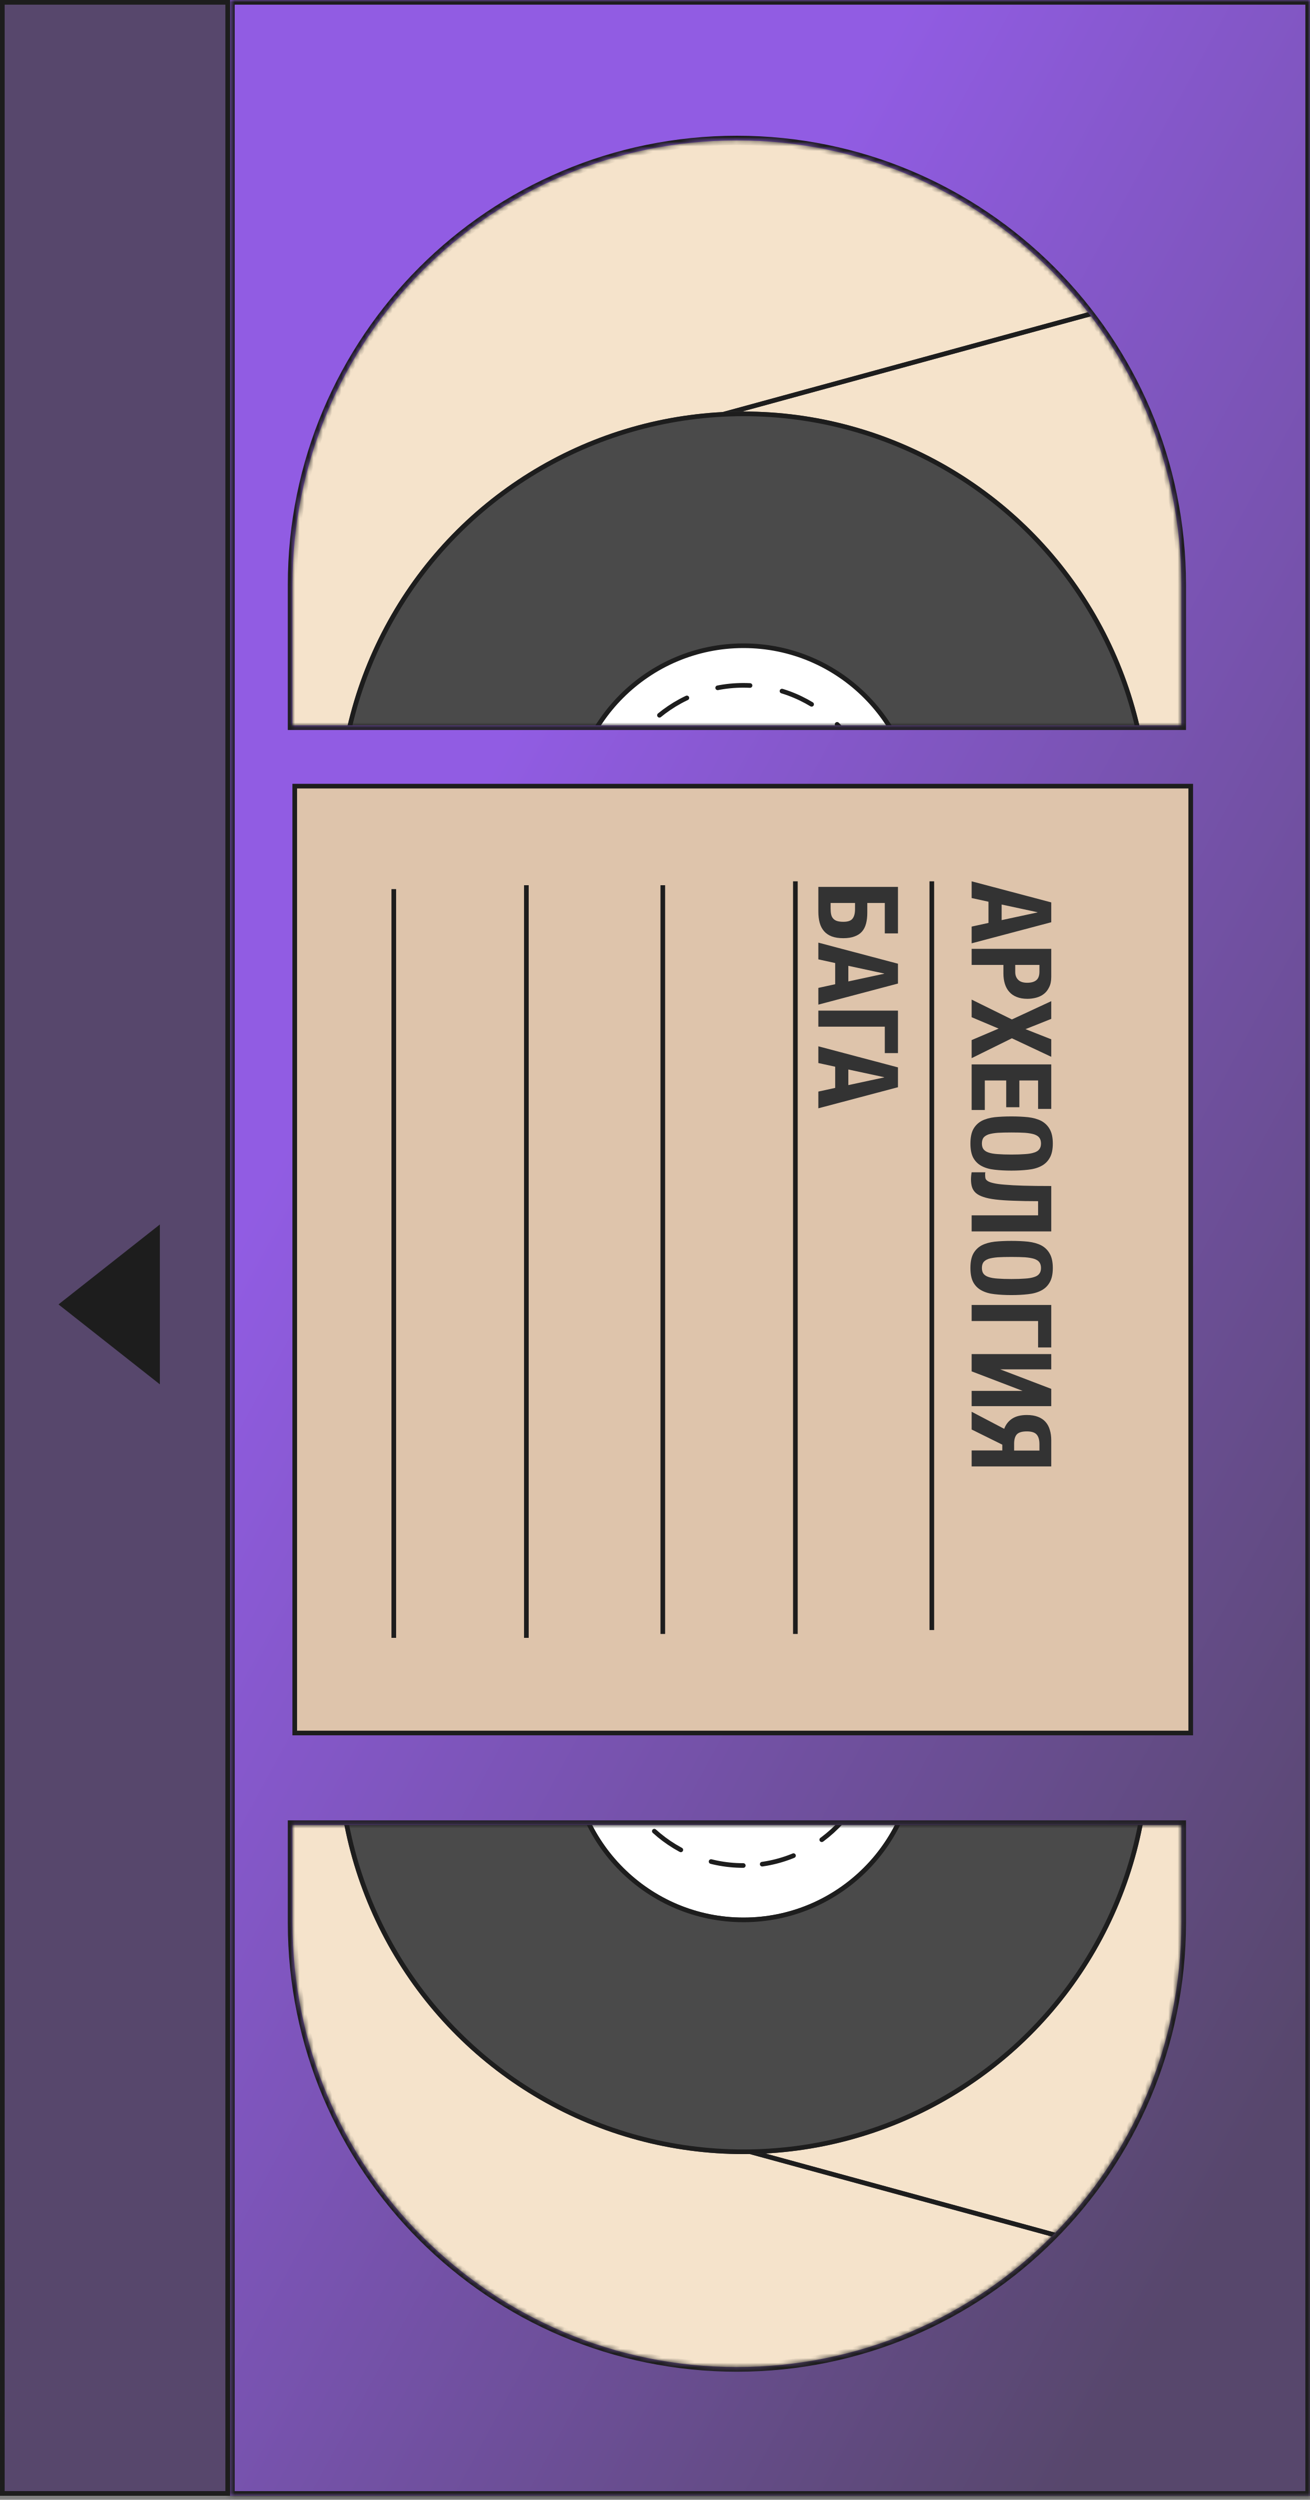 <?xml version="1.0" encoding="UTF-8"?> <svg xmlns="http://www.w3.org/2000/svg" width="282" height="538" viewBox="0 0 282 538" fill="none"><rect x="0" y="0" width="282" height="538" fill="#808080" stroke="none"/><rect x="281.504" y="0.5" width="536.142" height="281" transform="rotate(90 281.504 0.5)" fill="#F5E3CB" stroke="#1D1D1D"></rect><rect x="49.02" y="0.5" width="536.142" height="48.518" transform="rotate(90 49.02 0.5)" fill="#57476C" stroke="#1D1D1D"></rect><path d="M134.073 95.07L245.73 64.57" stroke="#4A4A4A"></path><path d="M134.073 95.07L245.73 64.57" stroke="#1D1D1D"></path><path d="M122.917 452.57L234.574 483.07" stroke="#4A4A4A"></path><path d="M122.917 452.57L234.574 483.07" stroke="#1D1D1D"></path><circle cx="160.054" cy="176.09" r="87.02" transform="rotate(90 160.054 176.09)" fill="#4A4A4A"></circle><circle cx="160.054" cy="176.09" r="87.02" transform="rotate(90 160.054 176.09)" stroke="#4A4A4A"></circle><circle cx="160.054" cy="176.09" r="87.02" transform="rotate(90 160.054 176.09)" stroke="#1D1D1D"></circle><circle cx="160.052" cy="176.089" r="37.112" transform="rotate(90 160.052 176.089)" fill="white" stroke="#1D1D1D"></circle><circle cx="160.004" cy="176" r="28.5" transform="rotate(90 160.004 176)" fill="white" stroke="#1D1D1D" stroke-linecap="round" stroke-dasharray="7 7"></circle><circle cx="160.054" cy="376.09" r="87.02" transform="rotate(90 160.054 376.09)" fill="#4A4A4A"></circle><circle cx="160.054" cy="376.09" r="87.02" transform="rotate(90 160.054 376.09)" stroke="#4A4A4A"></circle><circle cx="160.054" cy="376.09" r="87.02" transform="rotate(90 160.054 376.09)" stroke="#1D1D1D"></circle><circle cx="160.052" cy="376.089" r="37.112" transform="rotate(90 160.052 376.089)" fill="white"></circle><circle cx="160.052" cy="376.089" r="37.112" transform="rotate(90 160.052 376.089)" stroke="#4A4A4A"></circle><circle cx="160.052" cy="376.089" r="37.112" transform="rotate(90 160.052 376.089)" stroke="#1D1D1D"></circle><circle cx="160.004" cy="373" r="28.5" transform="rotate(90 160.004 373)" fill="white" stroke="#1D1D1D" stroke-linecap="round" stroke-dasharray="7 7"></circle><mask id="path-11-inside-1_403_1176" fill="white"><path d="M49.522 537.143L49.523 2.16462e-06L282.004 1.23267e-05L282.004 537.143L49.522 537.143ZM254.309 125.894C254.309 73.052 211.472 30.215 158.63 30.215C105.788 30.215 62.952 73.052 62.952 125.894L62.952 156.107L254.309 156.107L254.309 125.894ZM62.952 392.786L62.952 413.768C62.952 466.609 105.788 509.446 158.63 509.446C211.472 509.446 254.309 466.609 254.309 413.768L254.309 392.786L62.952 392.786Z"></path></mask><path d="M49.522 537.143L49.523 2.16462e-06L282.004 1.23267e-05L282.004 537.143L49.522 537.143ZM254.309 125.894C254.309 73.052 211.472 30.215 158.63 30.215C105.788 30.215 62.952 73.052 62.952 125.894L62.952 156.107L254.309 156.107L254.309 125.894ZM62.952 392.786L62.952 413.768C62.952 466.609 105.788 509.446 158.63 509.446C211.472 509.446 254.309 466.609 254.309 413.768L254.309 392.786L62.952 392.786Z" fill="url(#paint0_linear_403_1176)"></path><path d="M49.522 537.143L48.522 537.143L48.522 538.143L49.522 538.143L49.522 537.143ZM49.523 2.16462e-06L49.523 -1L48.523 -1L48.523 2.1209e-06L49.523 2.16462e-06ZM282.004 1.23267e-05L283.004 1.23704e-05L283.004 -1L282.004 -1L282.004 1.23267e-05ZM282.004 537.143L282.004 538.143L283.004 538.143L283.004 537.143L282.004 537.143ZM254.309 125.894L253.309 125.894L254.309 125.894ZM158.63 30.215L158.63 29.215L158.63 29.215L158.63 30.215ZM62.952 125.894L61.952 125.894L62.952 125.894ZM62.952 156.107L61.952 156.107L61.952 157.107L62.952 157.107L62.952 156.107ZM254.309 156.107L254.309 157.107L255.309 157.107L255.309 156.107L254.309 156.107ZM62.952 392.786L62.952 391.786L61.952 391.786L61.952 392.786L62.952 392.786ZM158.63 509.446L158.63 510.446L158.63 510.446L158.63 509.446ZM254.309 392.786L255.309 392.786L255.309 391.786L254.309 391.786L254.309 392.786ZM49.522 537.143L50.522 537.143L50.523 2.20833e-06L49.523 2.16462e-06L48.523 2.1209e-06L48.522 537.143L49.522 537.143ZM49.523 2.16462e-06L49.523 1L282.004 1L282.004 1.23267e-05L282.004 -1L49.523 -1L49.523 2.16462e-06ZM282.004 1.23267e-05L281.004 1.2283e-05L281.004 537.143L282.004 537.143L283.004 537.143L283.004 1.23704e-05L282.004 1.23267e-05ZM282.004 537.143L282.004 536.143L49.522 536.143L49.522 537.143L49.522 538.143L282.004 538.143L282.004 537.143ZM254.309 125.894L255.309 125.894C255.309 72.499 212.024 29.215 158.63 29.215L158.63 30.215L158.63 31.215C210.919 31.215 253.309 73.604 253.309 125.894L254.309 125.894ZM158.63 30.215L158.63 29.215C105.236 29.215 61.952 72.5 61.952 125.894L62.952 125.894L63.952 125.894C63.952 73.604 106.341 31.215 158.63 31.215L158.63 30.215ZM62.952 125.894L61.952 125.894L61.952 156.107L62.952 156.107L63.952 156.107L63.952 125.894L62.952 125.894ZM62.952 156.107L62.952 157.107L254.309 157.107L254.309 156.107L254.309 155.107L62.952 155.107L62.952 156.107ZM254.309 156.107L255.309 156.107L255.309 125.894L254.309 125.894L253.309 125.894L253.309 156.107L254.309 156.107ZM62.952 392.786L61.952 392.786L61.952 413.768L62.952 413.768L63.952 413.768L63.952 392.786L62.952 392.786ZM62.952 413.768L61.952 413.768C61.952 467.162 105.236 510.446 158.63 510.446L158.63 509.446L158.63 508.446C106.341 508.446 63.952 466.057 63.952 413.768L62.952 413.768ZM158.63 509.446L158.63 510.446C212.024 510.446 255.309 467.162 255.309 413.768L254.309 413.768L253.309 413.768C253.309 466.057 210.919 508.446 158.63 508.446L158.63 509.446ZM254.309 413.768L255.309 413.768L255.309 392.786L254.309 392.786L253.309 392.786L253.309 413.768L254.309 413.768ZM254.309 392.786L254.309 391.786L62.952 391.786L62.952 392.786L62.952 393.786L254.309 393.786L254.309 392.786Z" fill="#1D1D1D" mask="url(#path-11-inside-1_403_1176)"></path><rect x="256.324" y="169.199" width="203.785" height="192.875" transform="rotate(90 256.324 169.199)" fill="#DEC4AB" stroke="#1D1D1D"></rect><path d="M200.59 189.68L200.59 350.822" stroke="#1D1D1D"></path><path d="M171.219 189.68L171.219 351.662" stroke="#1D1D1D"></path><path d="M142.68 190.52L142.68 351.662" stroke="#1D1D1D"></path><path d="M113.309 190.52L113.309 352.502" stroke="#1D1D1D"></path><path d="M84.769 191.359L84.769 352.502" stroke="#1D1D1D"></path><path d="M33.914 296.914L13.4 280.74L33.914 264.566L33.914 296.914Z" fill="#1D1D1D" stroke="#1D1D1D"></path><path d="M226.3 194.216L226.3 198.488L209.164 203.024L209.164 199.424L212.788 198.632L212.788 194.072L209.164 193.28L209.164 189.68L226.3 194.216ZM215.62 198.032L223.324 196.376L223.324 196.328L215.62 194.672L215.62 198.032ZM226.3 204.216L226.3 210.264C226.3 211.144 226.148 211.88 225.844 212.472C225.556 213.08 225.172 213.568 224.692 213.936C224.212 214.304 223.66 214.568 223.036 214.728C222.428 214.888 221.804 214.968 221.164 214.968C220.268 214.968 219.492 214.832 218.836 214.56C218.196 214.304 217.668 213.936 217.252 213.456C216.836 212.992 216.524 212.424 216.316 211.752C216.108 211.08 216.004 210.336 216.004 209.52L216.004 207.672L209.164 207.672L209.164 204.216L226.3 204.216ZM218.548 209.208C218.548 209.896 218.756 210.448 219.172 210.864C219.588 211.296 220.236 211.512 221.116 211.512C221.98 211.512 222.636 211.328 223.084 210.96C223.532 210.592 223.756 209.976 223.756 209.112L223.756 207.672L218.548 207.672L218.548 209.208ZM217.828 219.408L226.3 215.472L226.3 219.288L220.756 221.496L226.3 223.68L226.3 227.448L217.828 223.464L209.164 227.736L209.164 223.848L214.972 221.376L209.164 218.928L209.164 215.136L217.828 219.408ZM226.3 229.083L226.3 238.659L223.468 238.659L223.468 232.539L219.436 232.539L219.436 238.299L216.604 238.299L216.604 232.539L211.996 232.539L211.996 238.899L209.164 238.899L209.164 229.083L226.3 229.083ZM208.9 246.11C208.9 244.814 209.108 243.782 209.524 243.014C209.956 242.246 210.556 241.654 211.324 241.238C212.108 240.838 213.036 240.574 214.108 240.446C215.196 240.334 216.404 240.278 217.732 240.278C219.028 240.278 220.22 240.334 221.308 240.446C222.412 240.574 223.356 240.838 224.14 241.238C224.924 241.654 225.532 242.246 225.964 243.014C226.412 243.782 226.636 244.814 226.636 246.11C226.636 247.406 226.412 248.438 225.964 249.206C225.532 249.974 224.924 250.558 224.14 250.958C223.356 251.374 222.412 251.638 221.308 251.75C220.22 251.878 219.028 251.942 217.732 251.942C216.404 251.942 215.196 251.878 214.108 251.75C213.036 251.638 212.108 251.374 211.324 250.958C210.556 250.558 209.956 249.974 209.524 249.206C209.108 248.438 208.9 247.406 208.9 246.11ZM211.372 246.11C211.372 246.622 211.484 247.03 211.708 247.334C211.948 247.654 212.316 247.894 212.812 248.054C213.324 248.23 213.98 248.342 214.78 248.39C215.596 248.454 216.58 248.486 217.732 248.486C218.884 248.486 219.86 248.454 220.66 248.39C221.46 248.342 222.116 248.23 222.628 248.054C223.14 247.894 223.508 247.654 223.732 247.334C223.972 247.03 224.092 246.622 224.092 246.11C224.092 245.598 223.972 245.182 223.732 244.862C223.508 244.558 223.14 244.318 222.628 244.142C222.116 243.982 221.46 243.87 220.66 243.806C219.86 243.758 218.884 243.734 217.732 243.734C216.58 243.734 215.596 243.758 214.78 243.806C213.98 243.87 213.324 243.982 212.812 244.142C212.316 244.318 211.948 244.558 211.708 244.862C211.484 245.182 211.372 245.598 211.372 246.11ZM209.02 253.793C209.02 253.569 209.036 253.297 209.068 252.977C209.1 252.673 209.132 252.449 209.164 252.305L212.116 252.305C212.1 252.385 212.084 252.473 212.068 252.569C212.068 252.681 212.068 252.753 212.068 252.785C212.068 253.057 212.084 253.305 212.116 253.529C212.164 253.769 212.316 253.977 212.572 254.153C212.844 254.345 213.268 254.505 213.844 254.633C214.42 254.777 215.236 254.889 216.292 254.969C217.348 255.065 218.684 255.137 220.3 255.185C221.932 255.233 223.932 255.257 226.3 255.257L226.3 265.025L209.164 265.025L209.164 261.569L223.468 261.569L223.468 258.521C221.452 258.521 219.692 258.489 218.188 258.425C216.684 258.377 215.396 258.289 214.324 258.161C213.252 258.033 212.372 257.849 211.684 257.609C210.996 257.385 210.452 257.097 210.052 256.745C209.668 256.393 209.396 255.969 209.236 255.473C209.092 254.993 209.02 254.433 209.02 253.793ZM208.9 272.899C208.9 271.603 209.108 270.571 209.524 269.803C209.956 269.035 210.556 268.443 211.324 268.027C212.108 267.627 213.036 267.363 214.108 267.235C215.196 267.123 216.404 267.067 217.732 267.067C219.028 267.067 220.22 267.123 221.308 267.235C222.412 267.363 223.356 267.627 224.14 268.027C224.924 268.443 225.532 269.035 225.964 269.803C226.412 270.571 226.636 271.603 226.636 272.899C226.636 274.195 226.412 275.227 225.964 275.995C225.532 276.763 224.924 277.347 224.14 277.747C223.356 278.163 222.412 278.427 221.308 278.539C220.22 278.667 219.028 278.731 217.732 278.731C216.404 278.731 215.196 278.667 214.108 278.539C213.036 278.427 212.108 278.163 211.324 277.747C210.556 277.347 209.956 276.763 209.524 275.995C209.108 275.227 208.9 274.195 208.9 272.899ZM211.372 272.899C211.372 273.411 211.484 273.819 211.708 274.123C211.948 274.443 212.316 274.683 212.812 274.843C213.324 275.019 213.98 275.131 214.78 275.179C215.596 275.243 216.58 275.275 217.732 275.275C218.884 275.275 219.86 275.243 220.66 275.179C221.46 275.131 222.116 275.019 222.628 274.843C223.14 274.683 223.508 274.443 223.732 274.123C223.972 273.819 224.092 273.411 224.092 272.899C224.092 272.387 223.972 271.971 223.732 271.651C223.508 271.347 223.14 271.107 222.628 270.931C222.116 270.771 221.46 270.659 220.66 270.595C219.86 270.547 218.884 270.523 217.732 270.523C216.58 270.523 215.596 270.547 214.78 270.595C213.98 270.659 213.324 270.771 212.812 270.931C212.316 271.107 211.948 271.347 211.708 271.651C211.484 271.971 211.372 272.387 211.372 272.899ZM226.3 280.859L226.3 290.003L223.468 290.003L223.468 284.315L209.164 284.315L209.164 280.859L226.3 280.859ZM226.3 291.427L226.3 294.715L215.308 294.715L226.3 298.915L226.3 302.635L209.164 302.635L209.164 299.347L220.132 299.347L209.164 295.147L209.164 291.427L226.3 291.427ZM216.172 307.516C216.508 306.588 217.076 305.86 217.876 305.332C218.676 304.804 219.732 304.54 221.044 304.54C221.972 304.54 222.764 304.668 223.42 304.924C224.092 305.18 224.636 305.54 225.052 306.004C225.484 306.484 225.796 307.06 225.988 307.732C226.196 308.404 226.3 309.148 226.3 309.964L226.3 315.604L209.164 315.604L209.164 312.172L215.764 312.172L215.764 310.924L209.164 307.66L209.164 303.844L216.172 307.516ZM218.308 312.196L223.756 312.196L223.756 310.828C223.756 309.868 223.548 309.164 223.132 308.716C222.732 308.284 222.036 308.068 221.044 308.068C220.004 308.068 219.284 308.284 218.884 308.716C218.5 309.148 218.308 309.82 218.308 310.732L218.308 312.196ZM193.3 190.88L193.3 200.888L190.468 200.888L190.468 194.336L186.7 194.336L186.7 196.448C186.7 197.312 186.612 198.08 186.436 198.752C186.26 199.44 185.972 200.016 185.572 200.48C185.172 200.944 184.636 201.296 183.964 201.536C183.308 201.792 182.5 201.92 181.54 201.92C180.564 201.92 179.732 201.792 179.044 201.536C178.372 201.28 177.82 200.904 177.388 200.408C176.956 199.912 176.644 199.312 176.452 198.608C176.26 197.904 176.164 197.096 176.164 196.184L176.164 190.88L193.3 190.88ZM178.804 195.56C178.804 196.056 178.844 196.48 178.924 196.832C179.004 197.184 179.148 197.472 179.356 197.696C179.564 197.936 179.844 198.112 180.196 198.224C180.548 198.336 181.004 198.392 181.564 198.392C182.54 198.392 183.196 198.16 183.532 197.696C183.884 197.248 184.06 196.568 184.06 195.656L184.06 194.336L178.804 194.336L178.804 195.56ZM193.3 207.411L193.3 211.683L176.164 216.219L176.164 212.619L179.788 211.827L179.788 207.267L176.164 206.475L176.164 202.875L193.3 207.411ZM182.62 211.227L190.324 209.571L190.324 209.523L182.62 207.867L182.62 211.227ZM193.3 217.507L193.3 226.651L190.468 226.651L190.468 220.963L176.164 220.963L176.164 217.507L193.3 217.507ZM193.3 229.724L193.3 233.996L176.164 238.532L176.164 234.932L179.788 234.14L179.788 229.58L176.164 228.788L176.164 225.188L193.3 229.724ZM182.62 233.54L190.324 231.884L190.324 231.836L182.62 230.18L182.62 233.54Z" fill="#333333"></path><defs><linearGradient id="paint0_linear_403_1176" x1="301.307" y1="405.375" x2="49.522" y2="268.572" gradientUnits="userSpaceOnUse"><stop stop-color="#57476C"></stop><stop offset="1" stop-color="#915CE3"></stop></linearGradient></defs></svg> 
